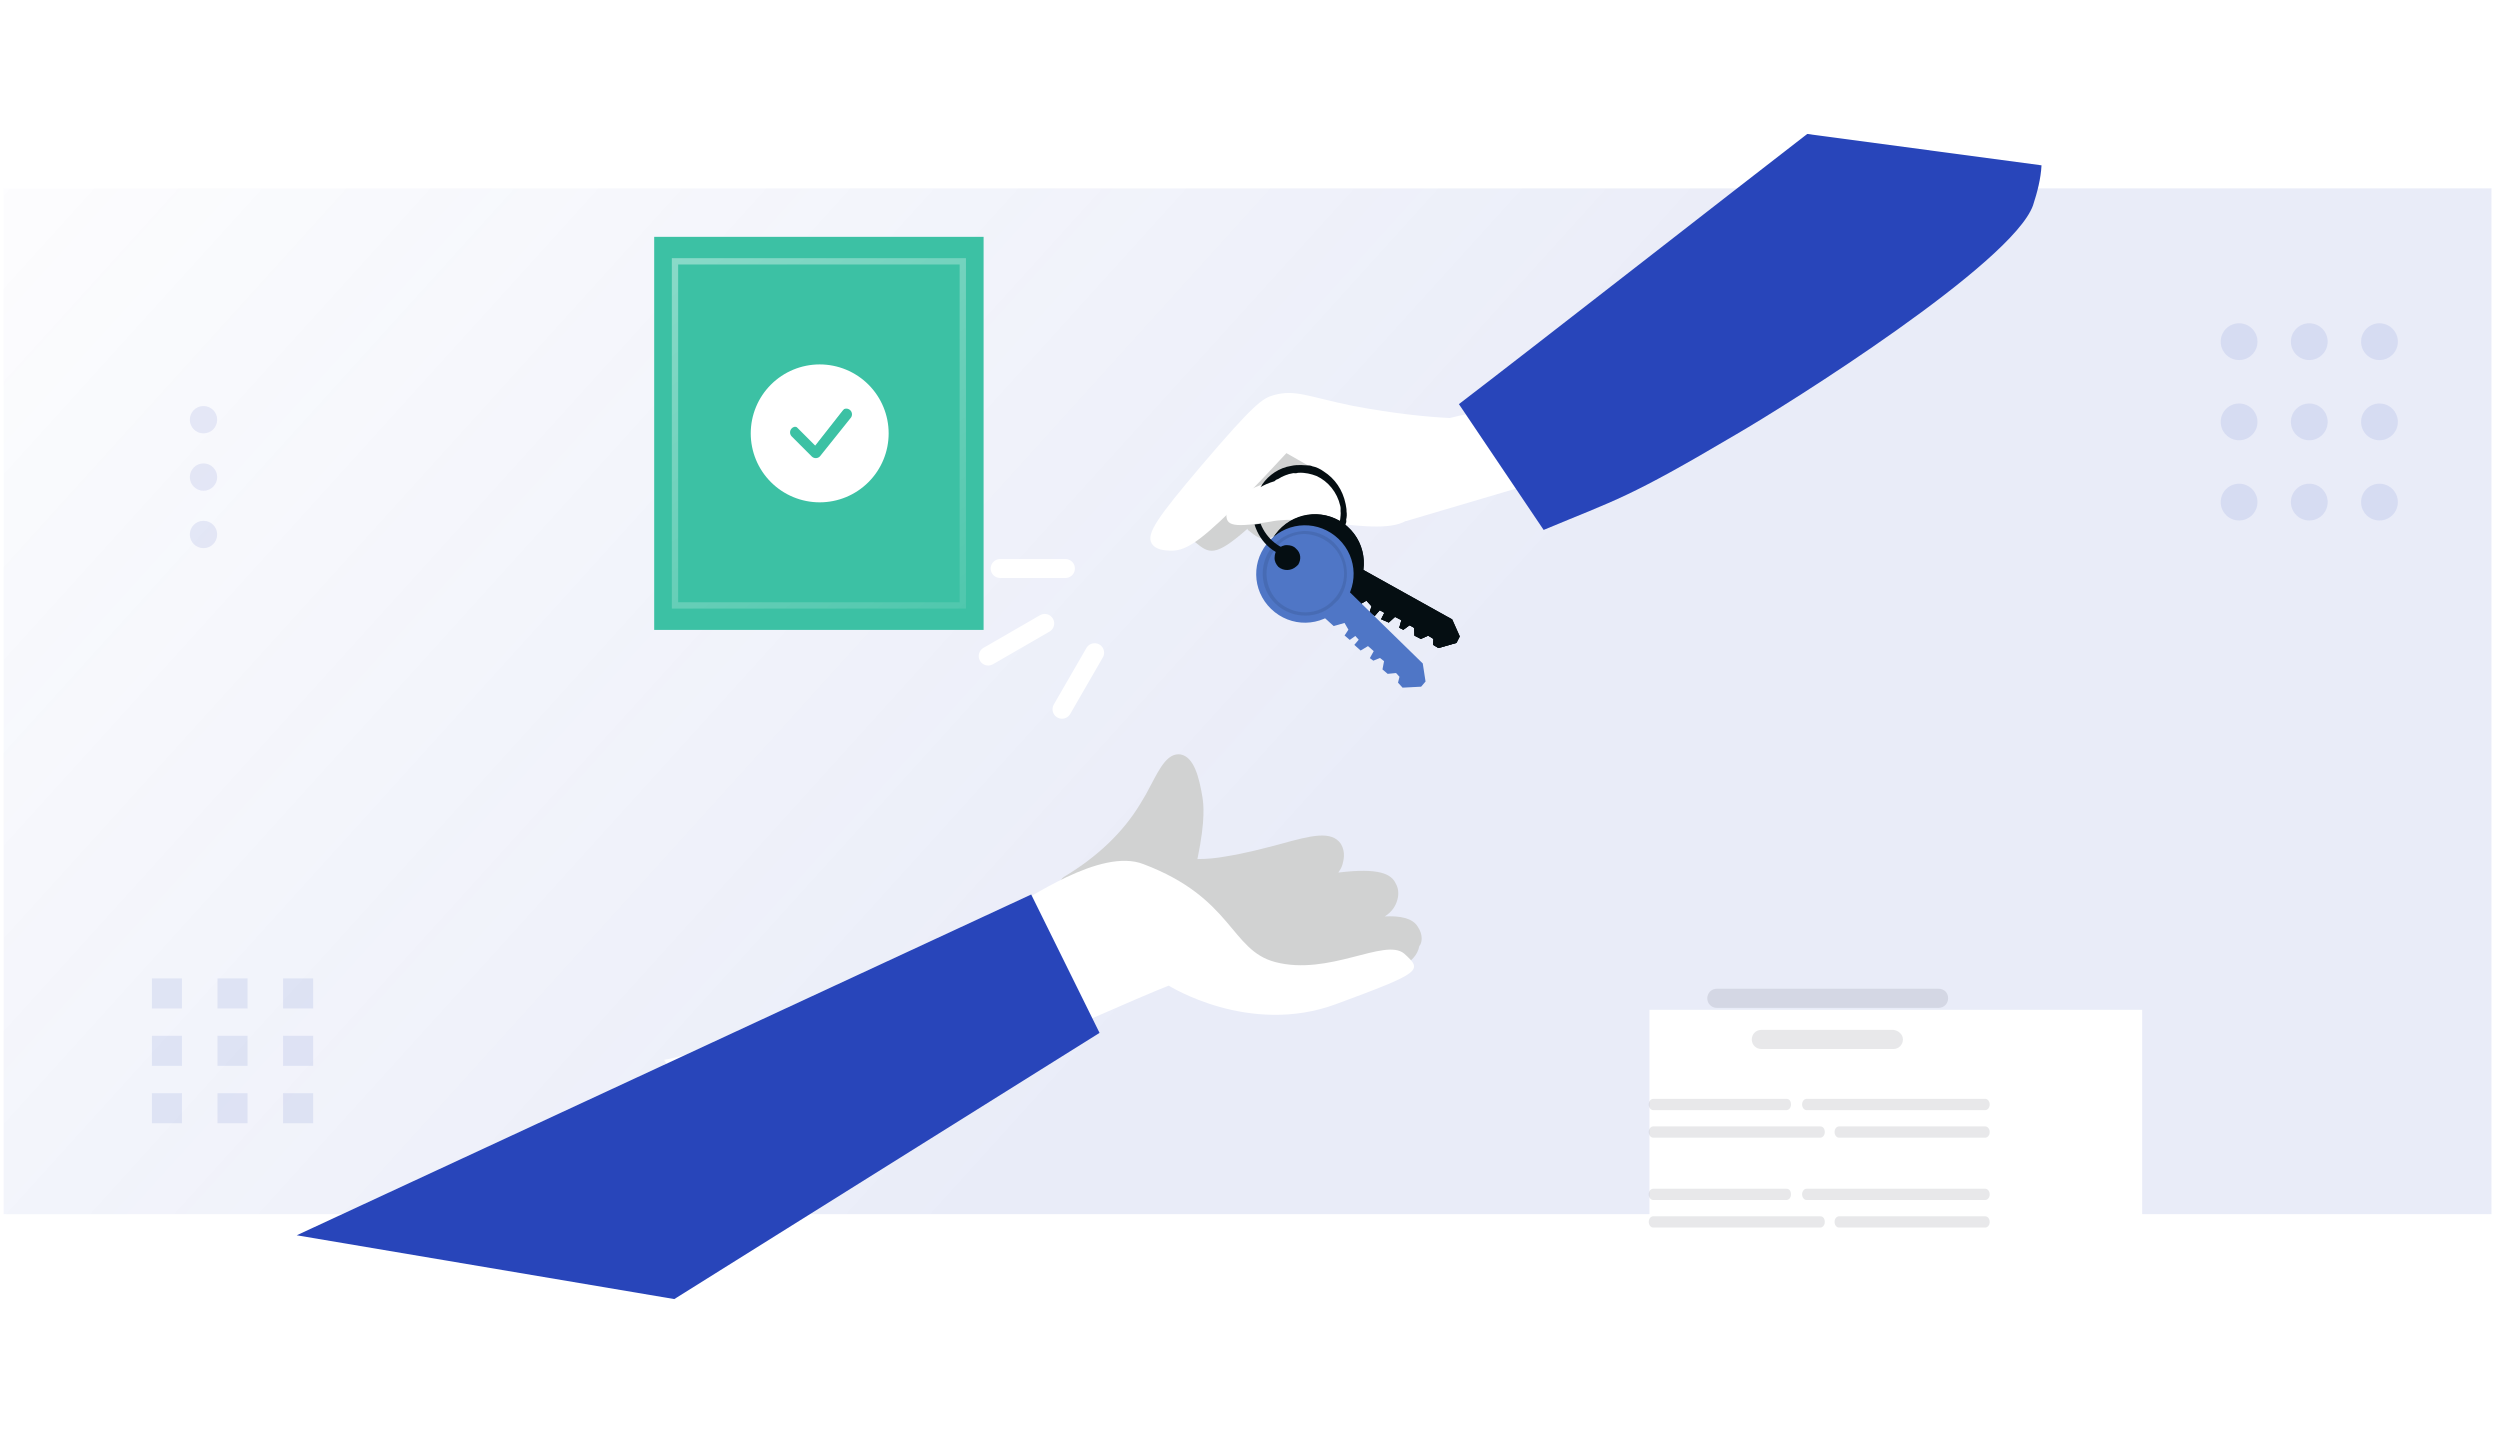 <svg width="363" height="208" viewBox="0 0 363 208" fill="none" xmlns="http://www.w3.org/2000/svg">
<g clip-path="url(#clip0_154_2523)">
<path opacity="0.1" d="M361.762 27.354H0.529V176.298H361.762V27.354Z" fill="url(#paint0_linear_154_2523)"/>
<path d="M186.701 61.888C186.701 61.888 171.631 77 173.548 78.732C175.556 80.383 176.398 80.941 181.092 76.814C185.793 72.514 193.749 65.237 193.749 65.237L186.701 61.888Z" fill="#D1D2D2"/>
<path d="M194.41 60.15C194.41 60.15 179.34 75.262 181.257 76.995C183.265 78.645 184.107 79.203 188.801 75.076C193.502 70.776 201.458 63.499 201.458 63.499L194.41 60.15Z" fill="#D1D2D2"/>
<path d="M210.516 60.694C207.4 60.556 202.478 60.075 196.459 58.94C189.927 57.608 188.069 56.485 184.907 57.384C183.326 57.834 182.076 58.646 174.389 67.669C168.164 75.023 166.407 77.46 167.211 78.883C167.774 79.862 169.159 79.924 169.851 79.955C171.929 80.048 173.796 79.004 178.966 73.944C178.966 73.944 182.047 70.959 186.787 65.794L204.125 75.672L224.514 69.644C224.514 69.644 226.402 56.459 210.516 60.694Z" fill="white"/>
<path d="M205.3 74.598C203.724 76.869 199.66 76.601 195.084 76.137C194.738 76.122 194.483 76.024 194.136 76.008C190.773 75.598 187.236 75.18 184.435 75.749C183.998 75.816 183.562 75.883 183.125 75.951C182.862 76.026 182.516 76.01 182.252 76.085C177.63 76.66 178.022 75.637 178.115 73.559C178.154 72.694 180.375 71.492 183.289 70.321C183.997 70.006 184.788 69.781 185.496 69.465C186.376 69.158 187.175 68.76 187.965 68.535C188.673 68.219 189.464 67.995 190.254 67.77C193.951 66.547 197.031 65.557 197.031 65.557C200.02 64.649 208.172 70.476 205.3 74.598Z" fill="white"/>
<path d="M197.659 82.582L210.861 89.935L211.964 92.413L211.489 93.345L208.854 94.095L208.094 93.628L208.133 92.762L207.373 92.295L206.311 92.768L205.379 92.293L205.342 91.163L204.665 90.786L203.769 91.44L203.174 91.154L203.484 90.04L202.551 89.565L201.647 90.392L200.541 89.909L201.017 88.976L200.34 88.599L199.609 89.434L198.849 88.966L199.151 88.025L198.407 87.212L196.983 88.016L193.418 86.296L197.659 82.582Z" fill="#050E12"/>
<path d="M197.659 82.582L210.861 89.935L211.964 92.413L211.489 93.345L208.854 94.095L208.094 93.628L208.133 92.762L207.373 92.295L206.311 92.768L205.379 92.293L205.342 91.163L204.665 90.786L203.769 91.44L203.174 91.154L203.484 90.04L202.551 89.565L201.647 90.392L200.541 89.909L201.017 88.976L200.34 88.599L199.609 89.434L198.849 88.966L199.151 88.025L198.407 87.212L196.983 88.016L193.418 86.296L197.659 82.582Z" fill="#050E12"/>
<path d="M195.497 84.394L211.489 93.345L208.854 94.095L208.094 93.628L208.133 92.762L207.373 92.295L206.311 92.768L205.379 92.293L205.342 91.163L204.665 90.786L203.769 91.441L203.174 91.154L203.484 90.04L202.551 89.565L201.647 90.392L200.541 89.909L201.017 88.976L200.34 88.599L199.609 89.434L198.849 88.966L199.151 88.025L198.407 87.212L196.983 88.016L193.418 86.296L195.497 84.394Z" fill="#050E12"/>
<path d="M184.756 78.277C182.87 81.662 183.98 85.961 187.447 87.937C190.832 89.823 195.131 88.713 197.106 85.246C198.992 81.861 197.883 77.562 194.415 75.586C191.03 73.701 186.814 74.9 184.756 78.277ZM189.321 80.909C188.854 81.669 187.973 81.976 187.213 81.509C186.454 81.041 186.146 80.161 186.614 79.401C187.081 78.641 187.962 78.334 188.721 78.801C189.571 79.186 189.789 80.149 189.321 80.909Z" fill="#050E12"/>
<path d="M195.728 87.006C198.624 84.357 198.824 79.862 196.175 76.966C193.526 74.07 189.032 73.87 186.135 76.518C183.239 79.167 183.039 83.662 185.688 86.558C188.337 89.454 192.831 89.655 195.728 87.006Z" fill="#050E12"/>
<path d="M193.85 76.602C196.64 78.201 197.698 81.717 196.009 84.59C194.41 87.381 190.894 88.438 188.021 86.749C185.23 85.15 184.173 81.634 185.862 78.761C187.543 76.061 191.059 75.003 193.85 76.602Z" fill="#050E12"/>
<path d="M188.812 78.719C189.572 79.187 189.879 80.067 189.412 80.827C188.945 81.587 188.064 81.894 187.304 81.427C186.544 80.959 186.237 80.079 186.704 79.319C186.998 78.552 187.962 78.334 188.812 78.719Z" fill="#050E12"/>
<path d="M195.699 85.704L206.586 96.336L206.989 98.956L206.348 99.707L203.654 99.848L202.992 99.124L203.204 98.266L202.708 97.724L201.488 97.843L200.736 97.202L200.964 95.999L200.377 95.539L199.406 95.929L198.902 95.56L199.467 94.544L198.633 93.813L197.563 94.459L196.646 93.638L197.286 92.886L196.79 92.343L195.984 92.915L195.233 92.274L195.79 91.432L195.227 90.453L193.646 90.902L190.728 88.257L195.699 85.704Z" fill="#4F76C6"/>
<path d="M184.402 78.436C181.674 81.263 181.737 85.689 184.564 88.416C187.391 91.144 191.817 91.081 194.545 88.254C197.272 85.427 197.209 81.001 194.382 78.273C191.555 75.546 187.13 75.609 184.402 78.436ZM188.139 82.158C187.506 82.737 186.55 82.781 185.881 82.231C185.301 81.598 185.257 80.642 185.808 79.972C186.441 79.394 187.396 79.35 188.066 79.9C188.735 80.45 188.689 81.489 188.139 82.158Z" fill="#4F76C6"/>
<path opacity="0.1" d="M194.614 86.696C194.425 87.035 194.154 87.283 193.883 87.531C191.607 89.944 187.701 90.031 185.205 87.664C182.791 85.388 182.705 81.482 185.071 78.986C186.164 77.82 187.753 77.198 189.318 77.094C190.967 77.081 192.502 77.669 193.667 78.762C195.907 81.03 196.107 84.334 194.614 86.696ZM184.844 80.19C183.359 82.379 183.657 85.427 185.566 87.333C187.815 89.428 191.367 89.5 193.552 87.169C195.73 85.011 195.719 81.369 193.388 79.183C192.305 78.181 190.943 77.6 189.386 77.531C187.91 77.551 186.495 78.182 185.492 79.265C185.213 79.686 184.942 79.934 184.844 80.19Z" fill="#050E12"/>
<path d="M188.493 82C188.402 82.082 188.312 82.165 188.221 82.248C187.498 82.91 186.369 82.946 185.617 82.306C185.286 81.944 185.046 81.5 185.069 80.98C185.092 80.461 185.198 80.032 185.56 79.701C185.921 79.371 186.366 79.13 186.885 79.153C187.404 79.176 187.833 79.282 188.164 79.644C188.916 80.284 188.96 81.24 188.493 82ZM185.883 80.236C185.785 80.492 185.687 80.748 185.588 81.003C185.573 81.349 185.731 81.704 185.978 81.975C186.227 82.246 186.655 82.352 187.002 82.367C187.348 82.383 187.702 82.225 187.973 81.977C188.516 81.481 188.472 80.525 187.885 80.065C187.637 79.794 187.208 79.688 186.862 79.673C186.516 79.657 186.162 79.815 185.89 80.063C185.973 80.153 185.883 80.236 185.883 80.236Z" fill="#050E12"/>
<path d="M192.218 68.464C191.714 68.095 191.12 67.808 190.518 67.695C190.435 67.604 190.345 67.687 190.262 67.596C189.396 67.558 188.448 67.429 187.484 67.646C185.738 67.915 184.216 68.975 183.289 70.321C183.199 70.403 183.191 70.576 183.01 70.742C183.545 70.419 184.253 70.103 185.043 69.879C185.224 69.713 185.314 69.631 185.578 69.555C186.203 69.15 186.911 68.834 187.784 68.7C187.957 68.708 187.957 68.708 188.131 68.716C188.304 68.723 188.394 68.641 188.567 68.648C189.523 68.604 190.381 68.816 191.149 69.11C192.849 69.88 194.164 71.499 194.598 73.427C194.673 73.691 194.665 73.864 194.65 74.21C194.718 74.646 194.612 75.075 194.596 75.421C194.498 75.677 194.49 75.85 194.392 76.106C194.196 76.617 194.09 77.047 193.811 77.467C194.067 77.566 194.323 77.664 194.661 77.852C195.031 77.349 195.227 76.837 195.34 76.235C195.438 75.979 195.537 75.723 195.462 75.46C195.567 75.031 195.583 74.685 195.516 74.248C195.531 73.902 195.456 73.638 195.389 73.202C194.962 71.102 193.82 69.49 192.218 68.464Z" fill="#050E12"/>
<path d="M188.231 80.081L188.102 81.029C185.25 80.815 182.994 78.893 182.161 76.168C182.425 76.093 182.771 76.109 183.035 76.033C183.89 78.24 185.898 79.89 188.231 80.081Z" fill="#050E12"/>
<path d="M262.409 19.451C252.013 27.476 222.185 50.768 211.833 58.679C215.896 64.752 220.073 70.871 224.136 76.945C234.849 72.468 236.328 72.39 252.108 63.06C259.954 58.509 292.143 38.252 295.188 29.838C295.836 27.855 296.326 25.941 296.428 24.006L262.409 19.451Z" fill="#2845BA"/>
<path d="M205.845 134.537C205.11 133.312 203.272 132.944 201.067 133.067C202.047 132.454 202.659 131.596 202.904 130.616C203.149 129.759 203.027 128.901 202.659 128.288C202.047 126.94 200.331 125.96 194.327 126.696C194.573 126.328 194.818 125.96 194.94 125.47C195.063 124.98 195.43 123.755 194.695 122.53C193.347 120.569 190.407 121.304 185.996 122.53C183.668 123.142 180.973 123.878 177.909 124.367C176.562 124.612 175.214 124.735 173.866 124.735C175.091 118.854 174.724 116.649 174.601 115.791C174.111 112.85 173.376 109.909 171.415 109.542C169.578 109.297 168.475 111.38 167.128 113.953C166.637 114.933 166.147 115.791 165.535 116.771C163.084 120.814 159.408 124.367 154.507 127.308C154.263 127.43 154.017 127.798 153.895 128.166C153.159 132.087 154.262 135.885 156.835 137.845C158.061 138.825 159.653 139.315 161.368 139.315C161.859 139.315 162.349 139.315 162.839 139.193C165.902 138.703 169.21 136.743 170.926 134.292C171.171 133.802 171.538 133.312 171.661 132.577C172.273 133.312 172.886 134.169 173.499 135.027C176.317 138.825 179.012 142.379 182.198 143.236C183.3 143.481 184.526 143.726 185.629 143.726C189.182 143.726 192.858 142.501 195.92 141.521C198.494 140.663 201.312 139.805 202.047 140.418C202.414 140.663 202.905 140.786 203.272 140.541C204.865 139.683 205.845 138.703 206.09 137.355C206.458 136.987 206.703 135.762 205.845 134.537Z" fill="#D1D2D2"/>
<path d="M96.431 153.896C107.335 152.058 141.03 134.537 146.298 132.087C149.116 130.739 159.776 123.02 166.024 125.47C179.012 130.371 178.644 137.968 185.138 139.683C192.979 141.766 201.066 136.13 203.884 138.458C206.58 140.908 206.58 141.153 193.96 145.809C181.34 150.465 169.7 143.114 169.7 143.114C161.491 146.299 113.952 167.864 105.62 171.049C101.209 163.575 100.964 161.247 96.431 153.896Z" fill="white"/>
<path d="M149.729 129.881L159.654 149.975L97.906 188.626L43.084 179.363L149.729 129.881Z" fill="#2845BA"/>
<path d="M145.221 82.548H154.701" stroke="white" stroke-width="2.75" stroke-linecap="round" stroke-linejoin="round"/>
<path d="M154.202 102.982L158.942 94.772" stroke="white" stroke-width="2.75" stroke-linecap="round" stroke-linejoin="round"/>
<path d="M143.486 95.26L151.696 90.52" stroke="white" stroke-width="2.75" stroke-linecap="round" stroke-linejoin="round"/>
<g opacity="0.1">
<path d="M26.421 142.065H22.056V146.43H26.421V142.065Z" fill="#2845BA"/>
<path d="M35.945 142.065H31.58V146.43H35.945V142.065Z" fill="#2845BA"/>
<path d="M45.468 142.065H41.103V146.43H45.468V142.065Z" fill="#2845BA"/>
<path d="M26.422 150.397H22.057V154.762H26.422V150.397Z" fill="#2845BA"/>
<path d="M35.945 150.397H31.58V154.762H35.945V150.397Z" fill="#2845BA"/>
<path d="M45.468 150.397H41.103V154.762H45.468V150.397Z" fill="#2845BA"/>
<path d="M26.422 158.73H22.057V163.095H26.422V158.73Z" fill="#2845BA"/>
<path d="M35.945 158.73H31.58V163.095H35.945V158.73Z" fill="#2845BA"/>
<path d="M45.468 158.73H41.103V163.095H45.468V158.73Z" fill="#2845BA"/>
</g>
<g opacity="0.1">
<path d="M325.117 70.235C323.642 70.235 322.447 71.43 322.447 72.904C322.447 74.379 323.642 75.573 325.117 75.573C326.591 75.573 327.786 74.379 327.786 72.904C327.786 71.43 326.591 70.235 325.117 70.235Z" fill="#2845BA"/>
<path d="M325.117 58.588C323.642 58.588 322.447 59.783 322.447 61.257C322.447 62.731 323.642 63.926 325.117 63.926C326.591 63.926 327.786 62.731 327.786 61.257C327.786 59.783 326.591 58.588 325.117 58.588Z" fill="#2845BA"/>
<path d="M325.117 46.941C323.642 46.941 322.447 48.136 322.447 49.61C322.447 51.084 323.642 52.279 325.117 52.279C326.591 52.279 327.786 51.084 327.786 49.61C327.786 48.136 326.591 46.941 325.117 46.941Z" fill="#2845BA"/>
<path d="M335.308 70.235C333.834 70.235 332.639 71.43 332.639 72.904C332.639 74.379 333.834 75.573 335.308 75.573C336.782 75.573 337.977 74.379 337.977 72.904C337.977 71.43 336.782 70.235 335.308 70.235Z" fill="#2845BA"/>
<path d="M335.308 58.588C333.834 58.588 332.639 59.783 332.639 61.257C332.639 62.731 333.834 63.926 335.308 63.926C336.782 63.926 337.977 62.731 337.977 61.257C337.977 59.783 336.782 58.588 335.308 58.588Z" fill="#2845BA"/>
<path d="M335.308 46.941C333.834 46.941 332.639 48.136 332.639 49.61C332.639 51.084 333.834 52.279 335.308 52.279C336.782 52.279 337.977 51.084 337.977 49.61C337.977 48.136 336.782 46.941 335.308 46.941Z" fill="#2845BA"/>
<path d="M345.499 70.235C344.025 70.235 342.83 71.43 342.83 72.904C342.83 74.379 344.025 75.573 345.499 75.573C346.973 75.573 348.168 74.379 348.168 72.904C348.168 71.43 346.973 70.235 345.499 70.235Z" fill="#2845BA"/>
<path d="M345.499 58.588C344.025 58.588 342.83 59.783 342.83 61.257C342.83 62.731 344.025 63.926 345.499 63.926C346.973 63.926 348.168 62.731 348.168 61.257C348.168 59.783 346.973 58.588 345.499 58.588Z" fill="#2845BA"/>
<path d="M345.499 46.941C344.025 46.941 342.83 48.136 342.83 49.61C342.83 51.084 344.025 52.279 345.499 52.279C346.973 52.279 348.168 51.084 348.168 49.61C348.168 48.136 346.973 46.941 345.499 46.941Z" fill="#2845BA"/>
</g>
<path opacity="0.1" d="M31.532 77.607C31.532 76.511 30.644 75.623 29.548 75.623C28.452 75.623 27.564 76.511 27.564 77.607C27.564 78.703 28.452 79.591 29.548 79.591C30.644 79.591 31.532 78.703 31.532 77.607Z" fill="#2845BA"/>
<path opacity="0.1" d="M31.532 69.274C31.532 68.178 30.644 67.29 29.548 67.29C28.452 67.29 27.564 68.178 27.564 69.274C27.564 70.37 28.452 71.258 29.548 71.258C30.644 71.258 31.532 70.37 31.532 69.274Z" fill="#2845BA"/>
<path opacity="0.1" d="M31.532 60.941C31.532 59.845 30.644 58.957 29.548 58.957C28.452 58.957 27.564 59.845 27.564 60.941C27.564 62.037 28.452 62.925 29.548 62.925C30.644 62.925 31.532 62.037 31.532 60.941Z" fill="#2845BA"/>
<g filter="url(#filter0_di_154_2523)">
<path d="M130.465 18.404H82.636V75.478H130.465V18.404Z" fill="#3CC1A4"/>
<path d="M116.68 46.941C116.68 49.597 115.625 52.144 113.747 54.021C111.869 55.899 109.322 56.954 106.666 56.954C104.011 56.954 101.464 55.899 99.586 54.021C97.709 52.144 96.654 49.597 96.654 46.941C96.654 44.285 97.709 41.739 99.586 39.861C101.464 37.983 104.011 36.928 106.666 36.928C109.322 36.928 111.869 37.983 113.747 39.861C115.625 41.739 116.68 44.285 116.68 46.941ZM111.711 43.149C111.621 43.059 111.515 42.989 111.397 42.942C111.28 42.895 111.155 42.872 111.029 42.875C110.903 42.878 110.779 42.906 110.663 42.957C110.548 43.009 110.445 43.084 110.359 43.176L106.012 48.715L103.392 46.094C103.214 45.928 102.979 45.838 102.736 45.842C102.493 45.846 102.26 45.945 102.088 46.117C101.916 46.289 101.818 46.521 101.814 46.764C101.81 47.007 101.9 47.242 102.066 47.42L105.377 50.733C105.466 50.822 105.573 50.893 105.69 50.94C105.807 50.987 105.932 51.01 106.058 51.008C106.184 51.005 106.308 50.978 106.423 50.926C106.539 50.875 106.642 50.801 106.728 50.709L111.725 44.463C111.895 44.286 111.989 44.049 111.987 43.803C111.984 43.557 111.886 43.322 111.712 43.149H111.711Z" fill="white"/>
</g>
<g filter="url(#filter1_di_154_2523)">
<path opacity="0.5" d="M127.445 21.96H85.656V71.922H127.445V21.96Z" stroke="url(#paint1_linear_154_2523)" stroke-width="0.917"/>
<path d="M115.506 46.941C115.506 49.289 114.574 51.541 112.913 53.201C111.253 54.861 109.001 55.794 106.653 55.794C104.306 55.794 102.054 54.861 100.393 53.201C98.733 51.541 97.8 49.289 97.8 46.941C97.8 44.593 98.733 42.341 100.393 40.681C102.054 39.021 104.306 38.088 106.653 38.088C109.001 38.088 111.253 39.021 112.913 40.681C114.574 42.341 115.506 44.593 115.506 46.941ZM111.113 43.588C111.034 43.509 110.94 43.447 110.836 43.406C110.732 43.364 110.622 43.344 110.51 43.346C110.399 43.348 110.289 43.373 110.187 43.419C110.085 43.465 109.993 43.53 109.918 43.612L106.074 48.509L103.759 46.192C103.601 46.045 103.393 45.965 103.178 45.969C102.963 45.973 102.758 46.06 102.606 46.212C102.454 46.364 102.367 46.569 102.363 46.784C102.359 46.999 102.439 47.207 102.585 47.365L105.513 50.294C105.592 50.373 105.686 50.435 105.79 50.476C105.893 50.518 106.004 50.538 106.115 50.536C106.227 50.534 106.337 50.51 106.438 50.464C106.54 50.419 106.632 50.353 106.707 50.272L111.125 44.75C111.276 44.593 111.359 44.384 111.357 44.167C111.354 43.949 111.267 43.742 111.114 43.588H111.113Z" fill="white"/>
</g>
<g filter="url(#filter2_di_154_2523)">
<path d="M299.918 132.228H228.378V189.628H299.918V132.228Z" fill="white"/>
</g>
<g opacity="0.1">
<path d="M282.866 144.955C282.866 145.69 282.294 146.344 281.477 146.344H249.288C248.553 146.344 247.9 145.772 247.9 144.955C247.9 144.22 248.472 143.567 249.288 143.567H281.477C282.294 143.567 282.866 144.138 282.866 144.955Z" fill="#111827"/>
<path d="M276.305 150.928C276.305 151.662 275.733 152.316 274.916 152.316H255.747C255.012 152.316 254.359 151.744 254.359 150.928C254.359 150.192 254.93 149.539 255.747 149.539H274.916C275.651 149.621 276.305 150.192 276.305 150.928Z" fill="#111827"/>
<path d="M260.053 160.371C260.053 160.861 259.73 161.188 259.407 161.188H240.044C239.657 161.188 239.398 160.78 239.398 160.371C239.398 159.881 239.721 159.555 240.044 159.555H259.407C259.794 159.555 260.053 159.881 260.053 160.371Z" fill="#111827"/>
<path d="M288.904 160.371C288.904 160.861 288.581 161.188 288.258 161.188H262.312C261.924 161.188 261.666 160.78 261.666 160.371C261.666 159.881 261.989 159.555 262.312 159.555H288.258C288.581 159.555 288.904 159.881 288.904 160.371Z" fill="#111827"/>
<path d="M264.958 164.373C264.958 164.863 264.635 165.19 264.312 165.19H240.044C239.657 165.19 239.398 164.781 239.398 164.373C239.398 163.883 239.721 163.556 240.044 163.556H264.312C264.7 163.556 264.958 163.883 264.958 164.373Z" fill="#111827"/>
<path d="M288.904 164.373C288.904 164.863 288.581 165.19 288.258 165.19H267.024C266.636 165.19 266.378 164.781 266.378 164.373C266.378 163.883 266.701 163.556 267.024 163.556H288.258C288.581 163.556 288.904 163.883 288.904 164.373Z" fill="#111827"/>
<path d="M260.053 173.422C260.053 173.911 259.73 174.238 259.407 174.238H240.044C239.657 174.238 239.398 173.83 239.398 173.422C239.398 172.931 239.721 172.605 240.044 172.605H259.407C259.794 172.605 260.053 172.931 260.053 173.422Z" fill="#111827"/>
<path d="M288.904 173.422C288.904 173.911 288.581 174.238 288.258 174.238H262.312C261.924 174.238 261.666 173.83 261.666 173.422C261.666 172.931 261.989 172.605 262.312 172.605H288.258C288.581 172.605 288.904 172.931 288.904 173.422Z" fill="#111827"/>
<path d="M264.958 177.423C264.958 177.913 264.635 178.24 264.312 178.24H240.044C239.657 178.24 239.398 177.832 239.398 177.423C239.398 176.933 239.721 176.606 240.044 176.606H264.312C264.7 176.606 264.958 176.933 264.958 177.423Z" fill="#111827"/>
<path d="M288.904 177.423C288.904 177.913 288.581 178.24 288.258 178.24H267.024C266.636 178.24 266.378 177.832 266.378 177.423C266.378 176.933 266.701 176.606 267.024 176.606H288.258C288.581 176.606 288.904 176.933 288.904 177.423Z" fill="#111827"/>
</g>
</g>
<defs>
<filter id="filter0_di_154_2523" x="47.758" y="-15.021" width="117.586" height="126.83" filterUnits="userSpaceOnUse" color-interpolation-filters="sRGB">
<feFlood flood-opacity="0" result="BackgroundImageFix"/>
<feColorMatrix in="SourceAlpha" type="matrix" values="0 0 0 0 0 0 0 0 0 0 0 0 0 0 0 0 0 0 127 0" result="hardAlpha"/>
<feOffset dy="1.453"/>
<feGaussianBlur stdDeviation="17.439"/>
<feColorMatrix type="matrix" values="0 0 0 0 0 0 0 0 0 0 0 0 0 0 0 0 0 0 0.06 0"/>
<feBlend mode="normal" in2="BackgroundImageFix" result="effect1_dropShadow_154_2523"/>
<feBlend mode="normal" in="SourceGraphic" in2="effect1_dropShadow_154_2523" result="shape"/>
<feColorMatrix in="SourceAlpha" type="matrix" values="0 0 0 0 0 0 0 0 0 0 0 0 0 0 0 0 0 0 127 0" result="hardAlpha"/>
<feOffset dx="12.353" dy="14.532"/>
<feGaussianBlur stdDeviation="7.266"/>
<feComposite in2="hardAlpha" operator="arithmetic" k2="-1" k3="1"/>
<feColorMatrix type="matrix" values="0 0 0 0 0 0 0 0 0 0 0 0 0 0 0 0 0 0 0.03 0"/>
<feBlend mode="normal" in2="shape" result="effect2_innerShadow_154_2523"/>
</filter>
<filter id="filter1_di_154_2523" x="50.32" y="-11.923" width="112.461" height="120.635" filterUnits="userSpaceOnUse" color-interpolation-filters="sRGB">
<feFlood flood-opacity="0" result="BackgroundImageFix"/>
<feColorMatrix in="SourceAlpha" type="matrix" values="0 0 0 0 0 0 0 0 0 0 0 0 0 0 0 0 0 0 127 0" result="hardAlpha"/>
<feOffset dy="1.453"/>
<feGaussianBlur stdDeviation="17.439"/>
<feColorMatrix type="matrix" values="0 0 0 0 0 0 0 0 0 0 0 0 0 0 0 0 0 0 0.06 0"/>
<feBlend mode="normal" in2="BackgroundImageFix" result="effect1_dropShadow_154_2523"/>
<feBlend mode="normal" in="SourceGraphic" in2="effect1_dropShadow_154_2523" result="shape"/>
<feColorMatrix in="SourceAlpha" type="matrix" values="0 0 0 0 0 0 0 0 0 0 0 0 0 0 0 0 0 0 127 0" result="hardAlpha"/>
<feOffset dx="12.353" dy="14.532"/>
<feGaussianBlur stdDeviation="7.266"/>
<feComposite in2="hardAlpha" operator="arithmetic" k2="-1" k3="1"/>
<feColorMatrix type="matrix" values="0 0 0 0 0 0 0 0 0 0 0 0 0 0 0 0 0 0 0.03 0"/>
<feBlend mode="normal" in2="shape" result="effect2_innerShadow_154_2523"/>
</filter>
<filter id="filter2_di_154_2523" x="196.967" y="102.126" width="134.362" height="120.222" filterUnits="userSpaceOnUse" color-interpolation-filters="sRGB">
<feFlood flood-opacity="0" result="BackgroundImageFix"/>
<feColorMatrix in="SourceAlpha" type="matrix" values="0 0 0 0 0 0 0 0 0 0 0 0 0 0 0 0 0 0 127 0" result="hardAlpha"/>
<feOffset dy="1.309"/>
<feGaussianBlur stdDeviation="15.706"/>
<feColorMatrix type="matrix" values="0 0 0 0 0 0 0 0 0 0 0 0 0 0 0 0 0 0 0.06 0"/>
<feBlend mode="normal" in2="BackgroundImageFix" result="effect1_dropShadow_154_2523"/>
<feBlend mode="normal" in="SourceGraphic" in2="effect1_dropShadow_154_2523" result="shape"/>
<feColorMatrix in="SourceAlpha" type="matrix" values="0 0 0 0 0 0 0 0 0 0 0 0 0 0 0 0 0 0 127 0" result="hardAlpha"/>
<feOffset dx="11.125" dy="13.088"/>
<feGaussianBlur stdDeviation="6.544"/>
<feComposite in2="hardAlpha" operator="arithmetic" k2="-1" k3="1"/>
<feColorMatrix type="matrix" values="0 0 0 0 0 0 0 0 0 0 0 0 0 0 0 0 0 0 0.03 0"/>
<feBlend mode="normal" in2="shape" result="effect2_innerShadow_154_2523"/>
</filter>
<linearGradient id="paint0_linear_154_2523" x1="134.701" y1="176.703" x2="-36.297" y2="21.957" gradientUnits="userSpaceOnUse">
<stop stop-color="#2845BA"/>
<stop offset="1" stop-color="#2845BA" stop-opacity="0"/>
</linearGradient>
<linearGradient id="paint1_linear_154_2523" x1="73.123" y1="2.383" x2="138.708" y2="92.25" gradientUnits="userSpaceOnUse">
<stop stop-color="white"/>
<stop offset="1" stop-color="white" stop-opacity="0"/>
</linearGradient>
<clipPath id="clip0_154_2523">
<rect width="363" height="207.895" fill="white"/>
</clipPath>
</defs>
</svg>

